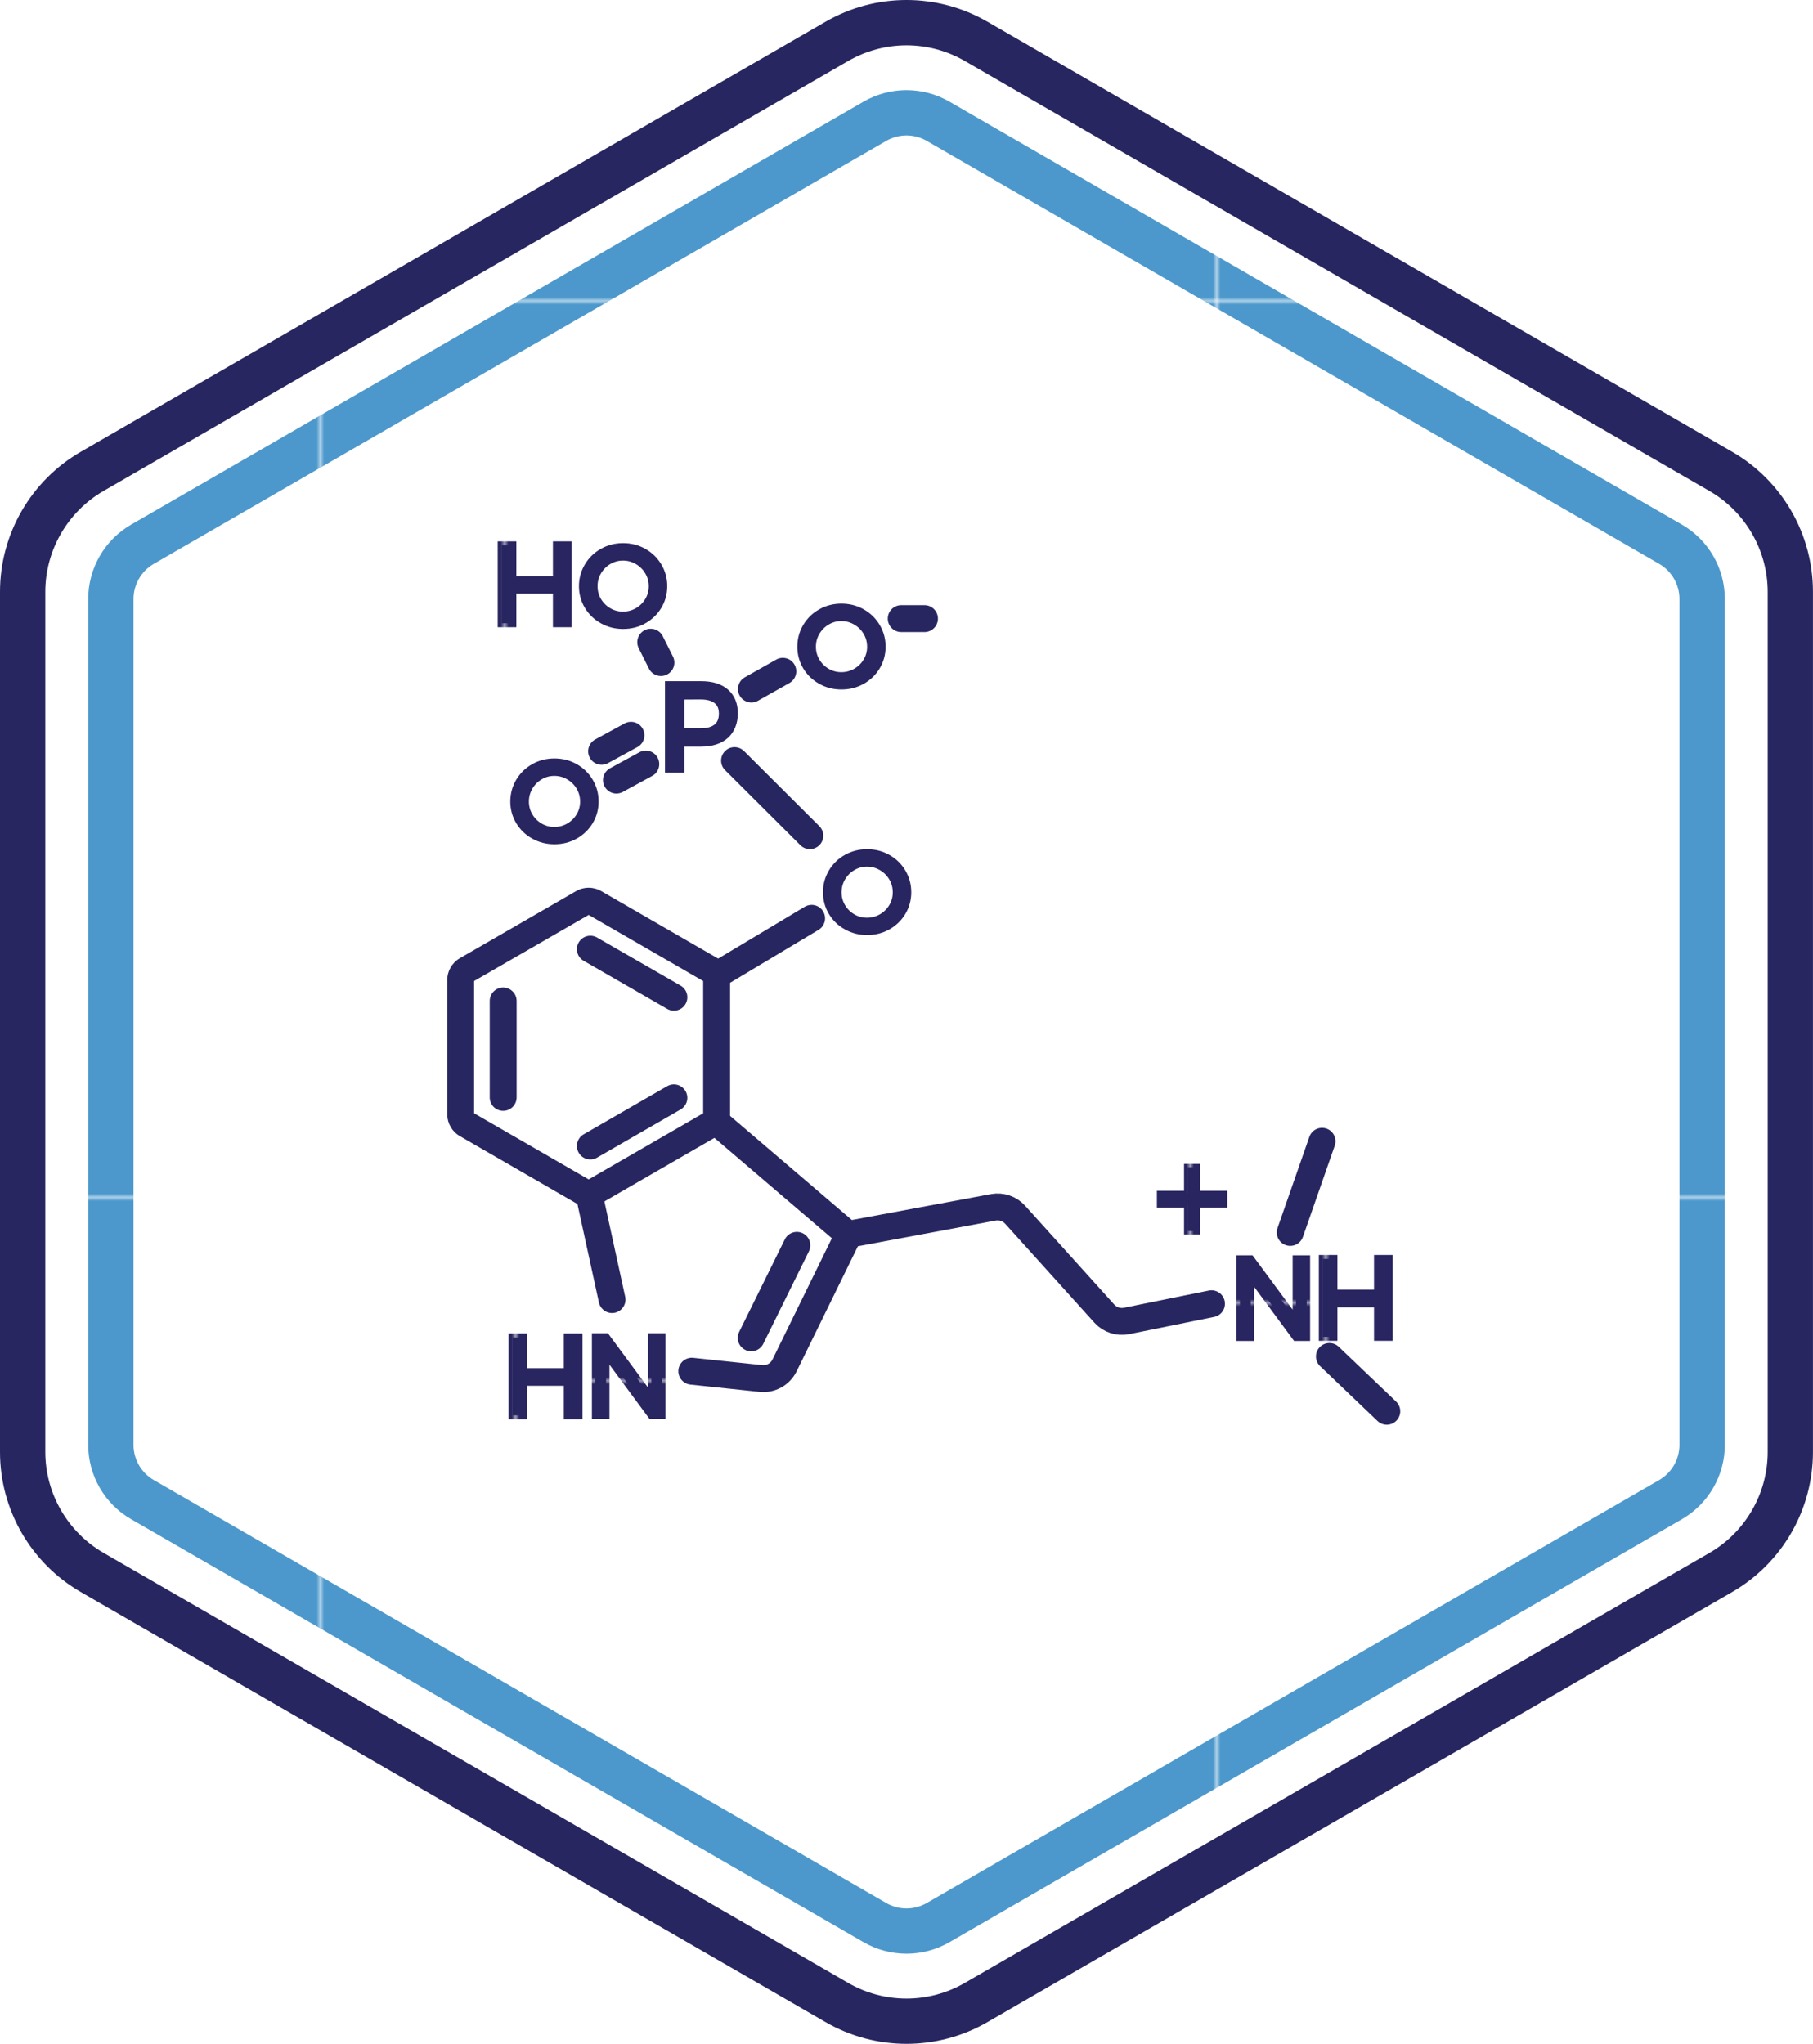 <?xml version="1.0" encoding="UTF-8"?>
<svg id="Layer_2" data-name="Layer 2" xmlns="http://www.w3.org/2000/svg" xmlns:xlink="http://www.w3.org/1999/xlink" viewBox="0 0 485.45 547.15">
  <defs>
    <style>
      .cls-1, .cls-2 {
        fill: none;
      }

      .cls-3 {
        stroke: url(#New_Pattern_Swatch_20-2);
      }

      .cls-3, .cls-4, .cls-5 {
        stroke-width: 1.9px;
      }

      .cls-3, .cls-4, .cls-5, .cls-6, .cls-7, .cls-8, .cls-9, .cls-10, .cls-2, .cls-11, .cls-12, .cls-13 {
        stroke-miterlimit: 10;
      }

      .cls-3, .cls-4, .cls-5, .cls-6, .cls-7, .cls-8, .cls-9, .cls-10, .cls-14, .cls-11, .cls-12, .cls-13 {
        fill: #272660;
      }

      .cls-4 {
        stroke: url(#New_Pattern_Swatch_20-3);
      }

      .cls-5 {
        stroke: url(#New_Pattern_Swatch_20-5);
      }

      .cls-6 {
        stroke: url(#New_Pattern_Swatch_20-8);
      }

      .cls-6, .cls-7, .cls-8, .cls-9, .cls-10, .cls-11, .cls-12, .cls-13 {
        stroke-width: 2.06px;
      }

      .cls-7 {
        stroke: url(#New_Pattern_Swatch_20-7);
      }

      .cls-8 {
        stroke: url(#New_Pattern_Swatch_20-4);
      }

      .cls-9 {
        stroke: url(#New_Pattern_Swatch_20-9);
      }

      .cls-10 {
        stroke: url(#New_Pattern_Swatch_20-6);
      }

      .cls-15 {
        fill: url(#New_Pattern_Swatch_16);
      }

      .cls-2 {
        stroke: #272660;
        stroke-linecap: round;
        stroke-width: 7.2px;
      }

      .cls-16 {
        fill: #fff;
      }

      .cls-17 {
        fill: #4c98cc;
      }

      .cls-18 {
        fill: #292561;
      }

      .cls-11 {
        stroke: url(#New_Pattern_Swatch_20);
      }

      .cls-12 {
        stroke: url(#New_Pattern_Swatch_20-11);
      }

      .cls-13 {
        stroke: url(#New_Pattern_Swatch_20-10);
      }
    </style>
    <pattern id="New_Pattern_Swatch_16" data-name="New Pattern Swatch 16" x="0" y="0" width="239.44" height="239.44" patternTransform="translate(-5913.7 1041.04)" patternUnits="userSpaceOnUse" viewBox="0 0 239.44 239.44">
      <g>
        <rect class="cls-1" width="239.44" height="239.44"/>
        <rect class="cls-17" width="239.44" height="239.44"/>
      </g>
    </pattern>
    <pattern id="New_Pattern_Swatch_20" data-name="New Pattern Swatch 20" x="0" y="0" width="239.44" height="239.44" patternTransform="translate(-5547.06 1134.39) scale(1.03)" patternUnits="userSpaceOnUse" viewBox="0 0 239.44 239.44">
      <g>
        <rect class="cls-1" width="239.44" height="239.44"/>
        <rect class="cls-18" width="239.44" height="239.44"/>
      </g>
    </pattern>
    <pattern id="New_Pattern_Swatch_20-2" data-name="New Pattern Swatch 20" patternTransform="translate(-6009.41 598.11) scale(.95)" xlink:href="#New_Pattern_Swatch_20"/>
    <pattern id="New_Pattern_Swatch_20-3" data-name="New Pattern Swatch 20" patternTransform="translate(-5836.8 577.23) scale(.95)" xlink:href="#New_Pattern_Swatch_20"/>
    <pattern id="New_Pattern_Swatch_20-4" data-name="New Pattern Swatch 20" patternTransform="translate(-5330.11 1113.38) scale(1.03)" xlink:href="#New_Pattern_Swatch_20"/>
    <pattern id="New_Pattern_Swatch_20-5" data-name="New Pattern Swatch 20" patternTransform="translate(-5836.8 577.23) scale(.95)" xlink:href="#New_Pattern_Swatch_20"/>
    <pattern id="New_Pattern_Swatch_20-6" data-name="New Pattern Swatch 20" patternTransform="translate(-5823.51 685.49) scale(1.03)" xlink:href="#New_Pattern_Swatch_20"/>
    <pattern id="New_Pattern_Swatch_20-7" data-name="New Pattern Swatch 20" patternTransform="translate(-5844.39 636.26) scale(1.03)" xlink:href="#New_Pattern_Swatch_20"/>
    <pattern id="New_Pattern_Swatch_20-8" data-name="New Pattern Swatch 20" patternTransform="translate(-5907.23 661.19) scale(1.03)" xlink:href="#New_Pattern_Swatch_20"/>
    <pattern id="New_Pattern_Swatch_20-9" data-name="New Pattern Swatch 20" patternTransform="translate(-5888.85 603.55) scale(1.03)" xlink:href="#New_Pattern_Swatch_20"/>
    <pattern id="New_Pattern_Swatch_20-10" data-name="New Pattern Swatch 20" patternTransform="translate(-5549.97 922.34) scale(1.03)" xlink:href="#New_Pattern_Swatch_20"/>
    <pattern id="New_Pattern_Swatch_20-11" data-name="New Pattern Swatch 20" patternTransform="translate(-5830.38 619.75) scale(1.03)" xlink:href="#New_Pattern_Swatch_20"/>
  </defs>
  <g id="Layer_1-2" data-name="Layer 1">
    <g>
      <path class="cls-16" d="M242.72,541.08c-6.53,0-12.96-1.73-18.62-4.99L24.68,420.96c-11.48-6.63-18.62-18.99-18.62-32.25v-230.27c0-13.26,7.13-25.62,18.62-32.25L224.1,11.05c5.65-3.26,12.09-4.99,18.62-4.99s12.97,1.73,18.62,4.99l199.42,115.14c11.48,6.63,18.62,18.99,18.62,32.25v230.27c0,13.26-7.13,25.62-18.62,32.25l-199.42,115.14c-5.65,3.26-12.09,4.99-18.62,4.99Z"/>
      <path class="cls-14" d="M242.72,12.13c5.46,0,10.85,1.44,15.59,4.18l199.42,115.14c9.61,5.55,15.59,15.89,15.59,27v230.27c0,11.1-5.97,21.45-15.59,27l-199.42,115.14c-4.73,2.73-10.12,4.18-15.59,4.18s-10.85-1.44-15.59-4.18L27.72,415.71c-9.61-5.55-15.59-15.89-15.59-27v-230.27c0-11.1,5.97-21.45,15.59-27L227.14,16.31c4.73-2.73,10.12-4.18,15.59-4.18M242.72,0c-7.48,0-14.95,1.93-21.65,5.8L21.65,120.94c-13.4,7.74-21.65,22.03-21.65,37.5v230.27c0,15.47,8.25,29.77,21.65,37.5l199.42,115.14c6.7,3.87,14.17,5.8,21.65,5.8s14.95-1.93,21.65-5.8l199.42-115.14c13.4-7.74,21.65-22.03,21.65-37.5v-230.27c0-15.47-8.25-29.77-21.65-37.5L264.38,5.8c-6.7-3.87-14.18-5.8-21.65-5.8h0Z"/>
    </g>
    <path class="cls-15" d="M242.72,36.26c1.9,0,3.78.5,5.43,1.46l196.11,113.23c3.35,1.93,5.43,5.54,5.43,9.41v226.45c0,3.87-2.08,7.47-5.43,9.41l-196.11,113.23c-1.65.95-3.53,1.46-5.43,1.46s-3.78-.5-5.43-1.46l-196.11-113.23c-3.35-1.93-5.43-5.54-5.43-9.41v-226.45c0-3.87,2.08-7.47,5.43-9.41L237.29,37.72c1.65-.95,3.53-1.46,5.43-1.46M242.72,24.13c-3.97,0-7.94,1.03-11.5,3.08L35.12,140.44c-7.11,4.11-11.5,11.7-11.5,19.91v226.45c0,8.21,4.38,15.81,11.5,19.91l196.11,113.23c3.56,2.05,7.53,3.08,11.5,3.08s7.94-1.03,11.5-3.08l196.11-113.23c7.11-4.11,11.5-11.7,11.5-19.91v-226.45c0-8.21-4.38-15.81-11.5-19.91L254.22,27.21c-3.56-2.05-7.53-3.08-11.5-3.08h0Z"/>
    <g>
      <path class="cls-14" d="M157.62,244.93l30.66,17.7v35.41l-30.66,17.7-30.67-17.7v-35.41l30.67-17.7M157.62,237.65c-1.17,0-2.33.3-3.38.91l-31.11,17.96c-2.09,1.21-3.38,3.44-3.38,5.85v35.93c0,2.41,1.29,4.64,3.38,5.85l31.11,17.96c1.04.6,2.21.91,3.38.91s2.33-.3,3.38-.91l31.11-17.96c2.09-1.21,3.38-3.44,3.38-5.85v-35.93c0-2.41-1.29-4.64-3.38-5.85l-31.11-17.96c-1.04-.6-2.21-.91-3.38-.91h0Z"/>
      <line class="cls-2" x1="163.88" y1="347.91" x2="158.16" y2="321.7"/>
      <path class="cls-2" d="M185.23,367.09l18.51,1.95c2.63.28,5.16-1.12,6.33-3.5l17.01-34.72"/>
      <line class="cls-2" x1="158.07" y1="254.1" x2="180.44" y2="266.98"/>
      <line class="cls-2" x1="180.44" y1="293.9" x2="158.07" y2="306.79"/>
      <line class="cls-2" x1="134.73" y1="267.97" x2="134.73" y2="293.79"/>
      <path class="cls-11" d="M137.24,358.04h2.86v9.3h11.92v-9.3h2.89v20.86h-2.89v-8.97h-11.92v8.97h-2.86v-20.86Z"/>
      <path class="cls-3" d="M174.42,357.83h2.87v21.12h-2.93l-12.07-16.35v16.35h-2.9v-21.12h2.93l12.1,16.38v-16.38Z"/>
      <path class="cls-4" d="M347.02,336.96h2.87v21.12h-2.93l-12.07-16.35v16.35h-2.9v-21.12h2.93l12.1,16.38v-16.38Z"/>
      <line class="cls-2" x1="213.37" y1="333.39" x2="201.14" y2="358.16"/>
      <line class="cls-2" x1="353.99" y1="305.53" x2="345.47" y2="329.94"/>
      <line class="cls-2" x1="371.33" y1="377.81" x2="355.96" y2="363.14"/>
      <path class="cls-2" d="M324.39,349.02l-22.75,4.61c-2.19.44-4.44-.3-5.94-1.96l-23.89-26.48c-1.47-1.63-3.68-2.38-5.84-1.98l-38.9,7.25-35.21-30.09"/>
      <path class="cls-8" d="M354.19,337.03h2.86v9.3h11.92v-9.3h2.89v20.86h-2.89v-8.97h-11.92v8.97h-2.86v-20.86Z"/>
      <path class="cls-5" d="M327.71,319.68v2.7h-7.23v7.19h-2.54v-7.19h-7.27v-2.7h7.27v-7.19h2.54v7.19h7.23Z"/>
      <line class="cls-2" x1="217.32" y1="245.84" x2="192.08" y2="260.95"/>
      <path class="cls-10" d="M226.75,247.88c-1.65-.92-2.95-2.17-3.9-3.76s-1.43-3.34-1.43-5.25.48-3.67,1.43-5.28c.96-1.61,2.26-2.88,3.9-3.8,1.65-.93,3.46-1.39,5.43-1.39s3.78.46,5.43,1.39c1.65.93,2.95,2.19,3.9,3.8.96,1.61,1.43,3.37,1.43,5.28s-.48,3.66-1.43,5.25c-.96,1.59-2.25,2.84-3.89,3.76s-3.45,1.38-5.44,1.38-3.78-.46-5.43-1.38ZM236.12,245.69c1.22-.7,2.19-1.65,2.91-2.85.72-1.2,1.08-2.52,1.08-3.96s-.36-2.77-1.08-3.98c-.72-1.21-1.69-2.17-2.91-2.88-1.22-.71-2.54-1.07-3.97-1.07s-2.73.36-3.93,1.07c-1.2.71-2.16,1.67-2.87,2.88-.71,1.21-1.07,2.53-1.07,3.98s.36,2.77,1.07,3.96c.71,1.2,1.67,2.15,2.87,2.85,1.2.7,2.51,1.05,3.93,1.05s2.75-.35,3.97-1.05Z"/>
      <path class="cls-7" d="M194.21,185.39c1.52,1.32,2.29,3.18,2.29,5.56s-.77,4.43-2.3,5.8-3.69,2.06-6.46,2.06h-5.56v6.97h-3.07v-22.37h8.63c2.79,0,4.95.66,6.47,1.98ZM192.02,194.77c1.02-.84,1.53-2.08,1.53-3.72s-.51-2.81-1.53-3.63c-1.02-.82-2.49-1.23-4.41-1.23l-5.43.03v9.81h5.43c1.92,0,3.39-.42,4.41-1.26Z"/>
      <path class="cls-6" d="M143.03,223.58c-1.65-.92-2.95-2.17-3.9-3.76s-1.43-3.34-1.43-5.25.48-3.67,1.43-5.28c.96-1.61,2.26-2.88,3.9-3.8,1.65-.93,3.46-1.39,5.43-1.39s3.78.46,5.43,1.39c1.65.93,2.95,2.19,3.9,3.8.96,1.61,1.43,3.37,1.43,5.28s-.48,3.66-1.43,5.25c-.96,1.59-2.25,2.84-3.89,3.76s-3.45,1.38-5.44,1.38-3.78-.46-5.43-1.38ZM152.4,221.39c1.22-.7,2.19-1.65,2.91-2.85.72-1.2,1.08-2.52,1.08-3.96s-.36-2.77-1.08-3.98c-.72-1.21-1.69-2.17-2.91-2.88-1.22-.71-2.54-1.07-3.97-1.07s-2.73.36-3.93,1.07c-1.2.71-2.16,1.67-2.87,2.88-.71,1.21-1.07,2.53-1.07,3.98s.36,2.77,1.07,3.96c.71,1.2,1.67,2.15,2.87,2.85,1.2.7,2.51,1.05,3.93,1.05s2.75-.35,3.97-1.05Z"/>
      <path class="cls-9" d="M161.41,165.94c-1.65-.92-2.95-2.17-3.9-3.76s-1.43-3.34-1.43-5.25.48-3.67,1.43-5.28c.96-1.61,2.26-2.88,3.9-3.8,1.65-.93,3.46-1.39,5.43-1.39s3.78.46,5.43,1.39c1.65.93,2.95,2.19,3.9,3.8.96,1.61,1.43,3.37,1.43,5.28s-.48,3.66-1.43,5.25c-.96,1.59-2.25,2.84-3.89,3.76s-3.45,1.38-5.44,1.38-3.78-.46-5.43-1.38ZM170.78,163.75c1.22-.7,2.19-1.65,2.91-2.85.72-1.2,1.08-2.52,1.08-3.96s-.36-2.77-1.08-3.98c-.72-1.21-1.69-2.17-2.91-2.88-1.22-.71-2.54-1.07-3.97-1.07s-2.73.36-3.93,1.07c-1.2.71-2.16,1.67-2.87,2.88-.71,1.21-1.07,2.53-1.07,3.98s.36,2.77,1.07,3.96c.71,1.2,1.67,2.15,2.87,2.85,1.2.7,2.51,1.05,3.93,1.05s2.75-.35,3.97-1.05Z"/>
      <path class="cls-13" d="M134.33,145.99h2.86v9.3h11.92v-9.3h2.89v20.86h-2.89v-8.97h-11.92v8.97h-2.86v-20.86Z"/>
      <line class="cls-2" x1="161.08" y1="201.13" x2="168.95" y2="196.84"/>
      <line class="cls-2" x1="165.05" y1="208.84" x2="172.92" y2="204.55"/>
      <line class="cls-2" x1="174.24" y1="171.92" x2="176.97" y2="177.37"/>
      <line class="cls-2" x1="201.19" y1="184.46" x2="209.61" y2="179.71"/>
      <line class="cls-2" x1="216.85" y1="223.72" x2="196.68" y2="203.62"/>
      <path class="cls-12" d="M219.88,182.14c-1.65-.92-2.95-2.17-3.9-3.76s-1.43-3.34-1.43-5.25.48-3.67,1.43-5.28c.96-1.61,2.26-2.88,3.9-3.8,1.65-.93,3.46-1.39,5.43-1.39s3.78.46,5.43,1.39c1.65.93,2.95,2.19,3.9,3.8.96,1.61,1.43,3.37,1.43,5.28s-.48,3.66-1.43,5.25c-.96,1.59-2.25,2.84-3.89,3.76s-3.45,1.38-5.44,1.38-3.78-.46-5.43-1.38ZM229.25,179.95c1.22-.7,2.19-1.65,2.91-2.85.72-1.2,1.08-2.52,1.08-3.96s-.36-2.77-1.08-3.98c-.72-1.21-1.69-2.17-2.91-2.88-1.22-.71-2.54-1.07-3.97-1.07s-2.73.36-3.93,1.07c-1.2.71-2.16,1.67-2.87,2.88-.71,1.21-1.07,2.53-1.07,3.98s.36,2.77,1.07,3.96c.71,1.2,1.67,2.15,2.87,2.85,1.2.7,2.51,1.05,3.93,1.05s2.75-.35,3.97-1.05Z"/>
      <line class="cls-2" x1="241.31" y1="165.61" x2="247.54" y2="165.61"/>
    </g>
  </g>
</svg>
